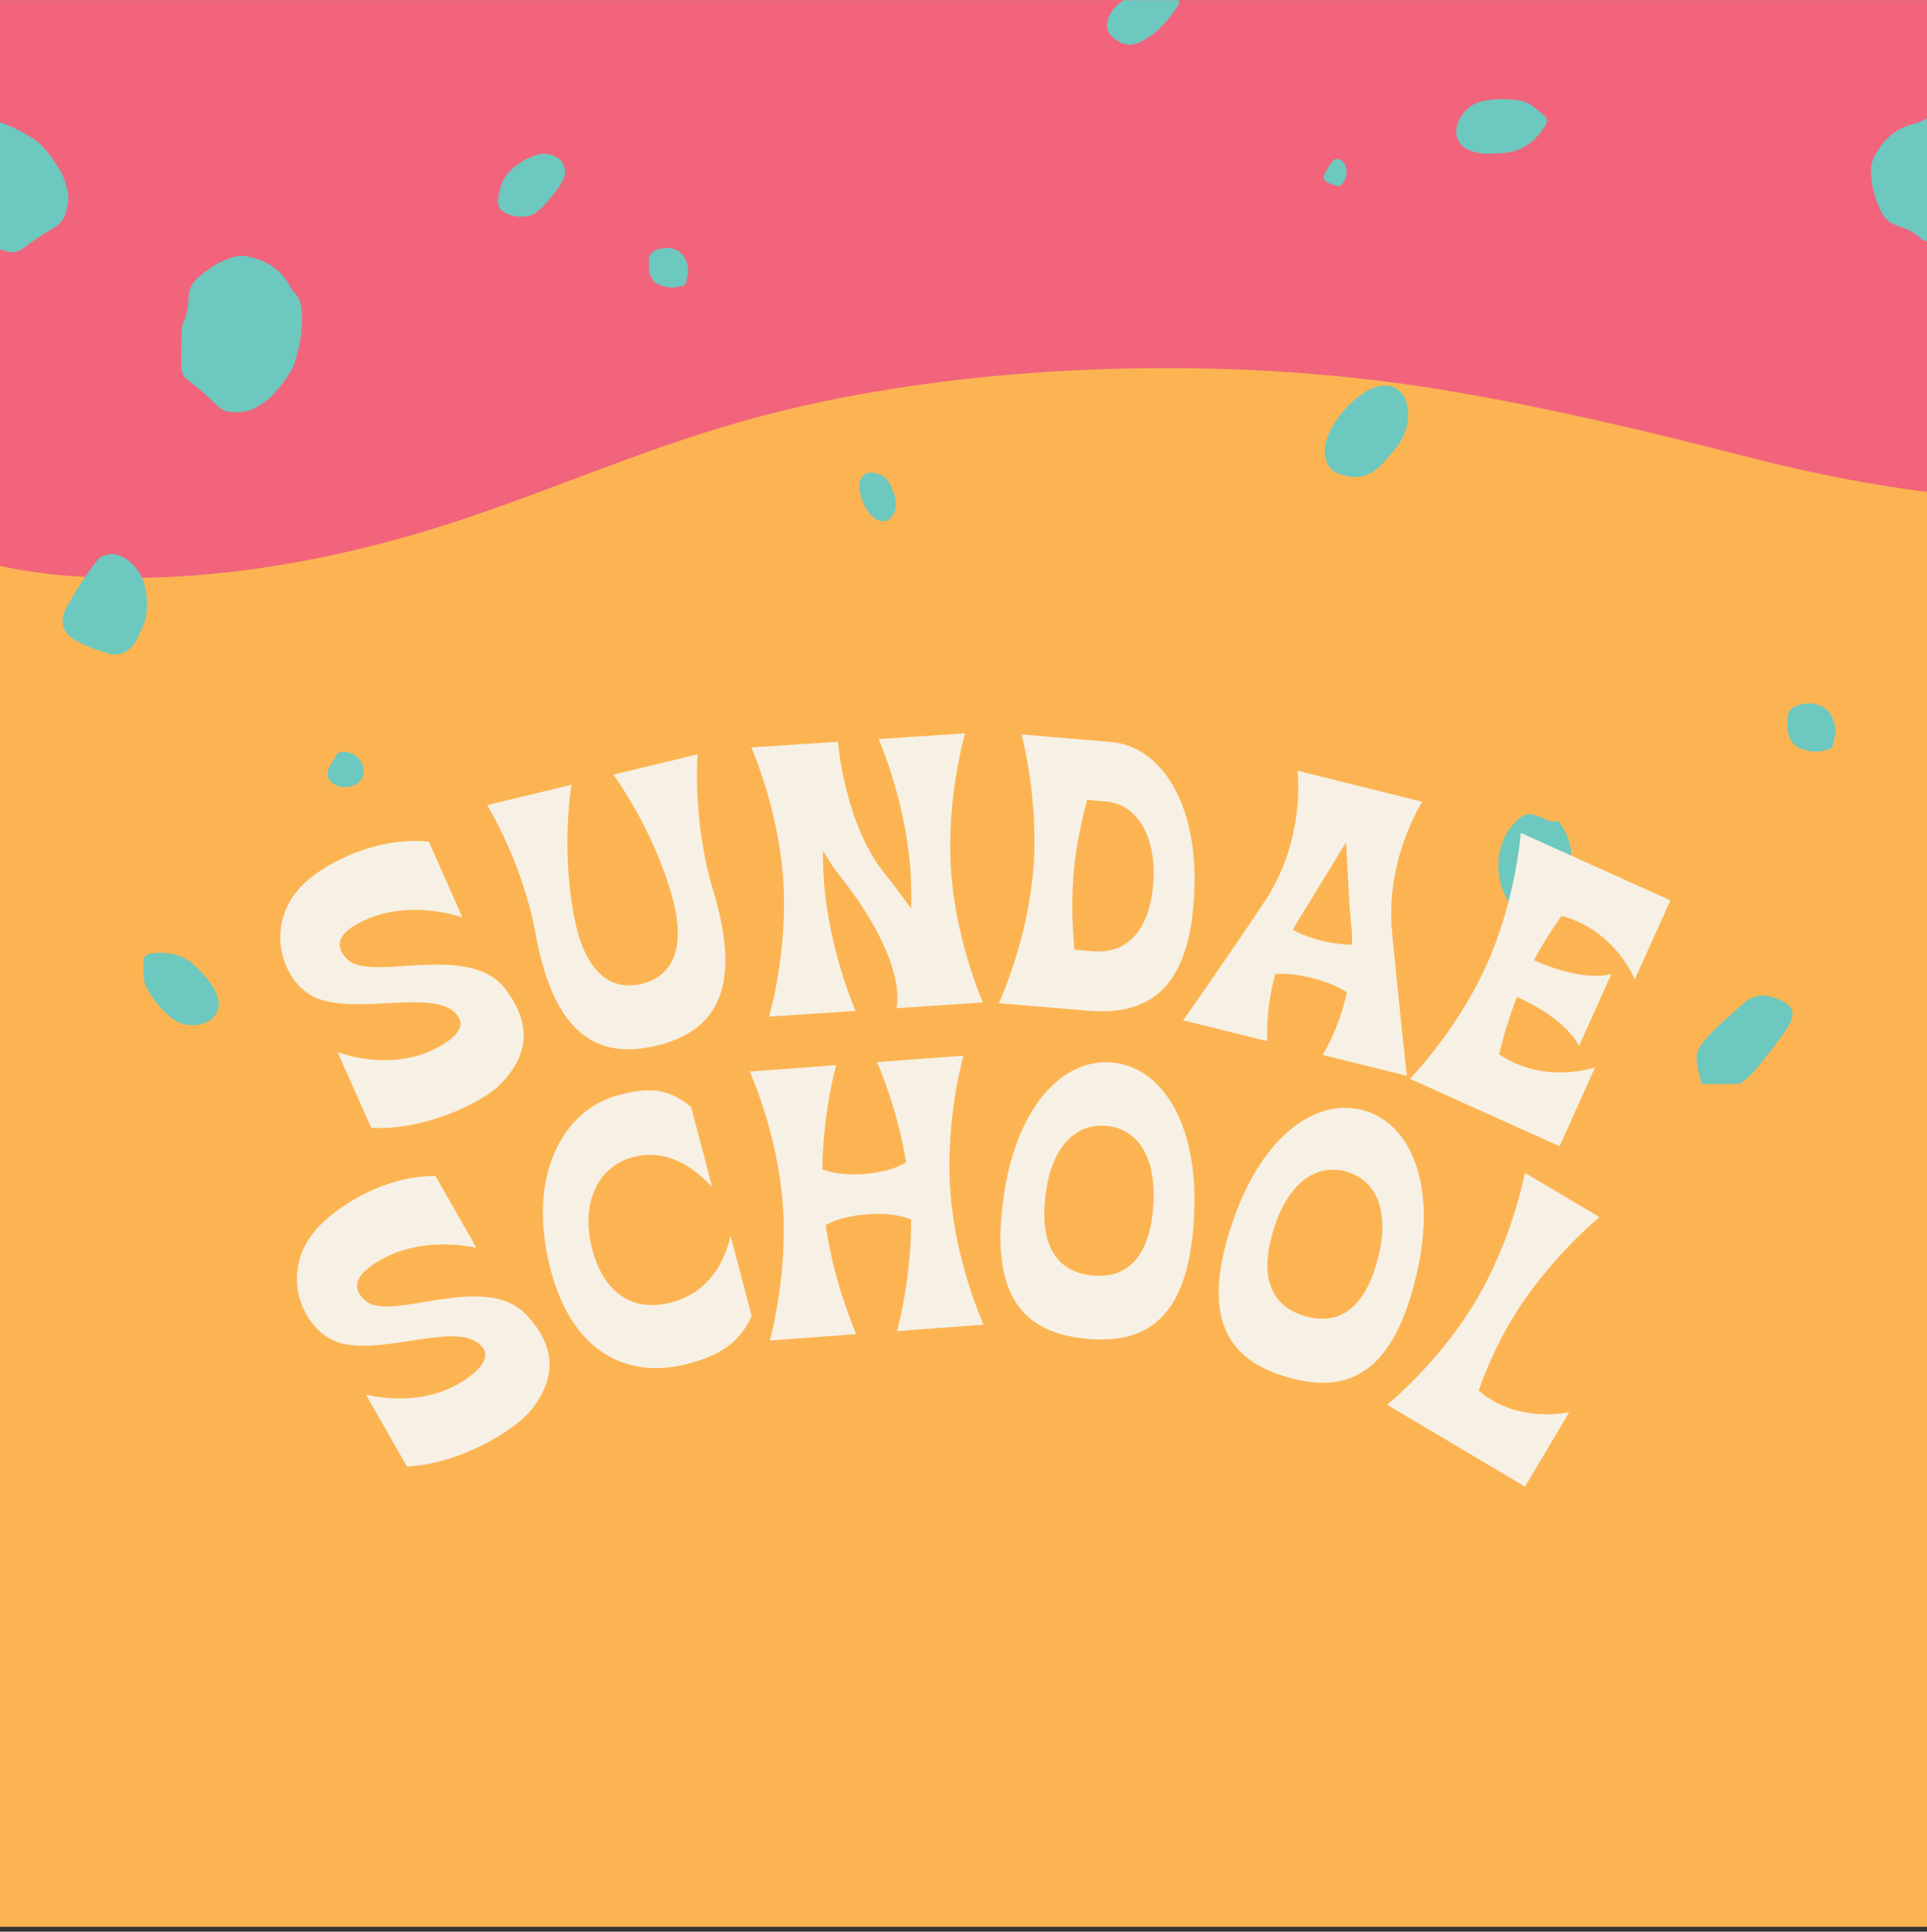 <svg xmlns="http://www.w3.org/2000/svg" fill="none" viewBox="0 0 380 381" height="381" width="380">
<rect x="0" y="0" width="380" height="381" fill="#333333" stroke="none"/>
<g clip-path="url(#clip0_2113_173)">
<rect fill="#FCB453" transform="translate(0 0.038)" height="380" width="380"></rect>
<path fill="#F1647C" d="M357.804 93.239C353.544 92.331 349.402 91.352 345.405 90.325C325.971 85.332 305.007 80.251 283.5 76.736C240.396 69.69 188.887 71.76 150.045 82.098C127.787 88.023 110.039 96.299 89.296 103.066C68.552 109.83 42.638 115.241 16.256 113.751C4.919 113.113 -6.672 110.927 -12.069 106.842C-16.223 103.699 -16.127 99.951 -15.925 96.386C-13.991 62.006 -14.072 27.728 -14.724 -6.71C134.026 -7.473 282.776 -8.237 431.529 -9C434.301 -2.111 437.071 4.78 439.843 11.669C442.323 17.832 442.19 22.909 442.208 28.991C442.254 43.024 443.243 57.06 443.243 71.093C443.406 77.656 447.473 86.348 442.649 92.673C438.896 97.597 425.311 98.531 414.058 98.851C394.443 99.405 375.139 96.929 357.804 93.236V93.239Z"></path>
<g clip-path="url(#clip1_2113_173)">
<path fill="#6DC8BF" d="M361.557 146.401C361.578 146.242 361.595 146.082 361.651 145.928C362.149 144.557 361.969 143.232 361.515 141.966C360.752 139.85 358.486 137.994 354.762 139.037C353.404 139.417 352.532 140.296 352.467 141.518C352.408 142.624 352.52 143.722 352.547 144.482C352.928 145.921 353.523 146.858 354.626 147.421C356.276 148.261 358.11 148.456 360.053 147.993C361.231 147.713 361.399 147.504 361.559 146.398L361.557 146.401Z"></path>
<path fill="#6DC8BF" d="M135.39 55.194C135.408 55.065 135.422 54.932 135.468 54.806C135.875 53.68 135.728 52.592 135.356 51.551C134.732 49.812 132.878 48.288 129.831 49.144C128.72 49.456 128.007 50.178 127.953 51.183C127.906 52.091 127.997 52.994 128.019 53.618C128.331 54.8 128.818 55.571 129.72 56.033C131.07 56.723 132.57 56.883 134.16 56.503C135.124 56.273 135.261 56.101 135.392 55.193L135.39 55.194Z"></path>
<path fill="#6DC8BF" d="M98.205 39.504C98.129 40.59 98.571 41.391 99.475 41.891C99.892 42.122 100.342 42.321 100.796 42.456C102.053 42.821 103.315 42.809 104.572 42.508C106.854 41.907 110.867 36.139 111.156 35.313C111.923 33.131 110.999 31.289 108.854 30.598C107.733 30.236 106.609 30.273 105.532 30.659C103.781 31.285 102.162 32.188 100.784 33.505C99.125 35.09 98.374 37.155 98.209 39.508L98.205 39.504Z"></path>
<path fill="#6DC8BF" d="M224.6 8.408C227.942 6.892 230.24 4.193 232.281 1.16C232.931 0.193 232.14 -1.718 231.072 -2.218C229.352 -3.022 227.641 -2.99 225.982 -2.242C225.231 -1.905 224.52 -1.466 223.793 -1.075C221.945 -0.392 220.543 0.612 219.519 1.876C218.892 2.648 218.454 3.514 218.322 4.546C218.205 5.477 218.442 6.335 219.085 6.998C220.35 8.298 222.311 9.453 224.604 8.412L224.6 8.408Z"></path>
<path fill="#6DC8BF" d="M33.91 200.853C35.239 201.906 36.778 202.329 38.614 202.178C41.626 201.934 43.59 199.768 43.056 197.183C42.964 196.744 42.578 195.63 41.984 194.609C41.337 193.504 39.525 191.508 38.939 190.947C38.557 190.581 38.196 190.191 37.77 189.874C35.617 188.272 33.046 187.719 30.198 187.996C28.929 188.118 28.326 188.516 28.33 189.345C28.342 191.264 27.993 193.26 29.017 195.024C30.29 197.219 31.837 199.211 33.906 200.849L33.91 200.853Z"></path>
<path fill="#6DC8BF" d="M292.185 19.996C290.534 20.372 289.239 21.308 288.201 22.836C286.496 25.341 286.938 28.238 289.275 29.446C289.673 29.65 290.778 30.05 291.942 30.227C293.205 30.417 295.889 30.258 296.692 30.153C297.216 30.085 297.745 30.048 298.258 29.915C300.852 29.241 302.897 27.581 304.474 25.183C305.178 24.115 305.248 23.394 304.604 22.876C303.111 21.679 301.785 20.151 299.775 19.841C297.275 19.455 294.76 19.41 292.191 19.995L292.185 19.996Z"></path>
<path fill="#6DC8BF" d="M36.095 63.764C35.854 64.264 35.822 64.882 35.81 65.451C35.757 67.629 35.778 69.812 35.717 71.995C35.681 73.365 36.175 74.349 37.356 75.223C39.059 76.479 40.67 77.881 42.156 79.369C43.177 80.389 44.069 81.206 45.724 81.275C47.342 81.341 48.857 81.284 50.243 80.507C51.271 79.93 52.291 79.304 53.163 78.507C54.384 77.389 57.433 73.894 58.224 71.223C59.172 68.016 59.771 64.739 59.498 61.365C59.389 60.012 59.152 58.776 58.092 57.756C57.638 57.321 57.328 56.727 57.019 56.179C55.167 52.89 52.155 51.183 48.435 50.508C47.704 50.374 46.864 50.475 46.137 50.679C43.374 51.447 41.072 52.935 38.983 54.825C37.798 55.898 37.228 57.077 37.187 58.593C37.143 60.374 36.894 62.117 36.091 63.772L36.095 63.764Z"></path>
<path fill="#6DC8BF" d="M378.674 46.955C379.084 47.325 379.666 47.524 380.2 47.691C382.261 48.333 384.342 48.906 386.399 49.557C387.688 49.963 388.765 49.752 389.913 48.837C391.572 47.52 393.34 46.333 395.159 45.288C396.409 44.569 397.429 43.927 397.943 42.333C398.445 40.776 398.803 39.285 398.441 37.724C398.172 36.565 397.855 35.403 397.333 34.338C396.602 32.846 394.103 28.923 391.781 27.427C388.989 25.631 386.037 24.159 382.751 23.505C381.434 23.24 380.192 23.135 378.935 23.891C378.397 24.216 377.75 24.354 377.143 24.505C373.512 25.415 371.07 27.887 369.415 31.322C369.089 31.996 368.957 32.842 368.953 33.606C368.929 36.504 369.72 39.151 370.953 41.699C371.652 43.142 372.616 44.02 374.05 44.471C375.733 45 377.324 45.715 378.678 46.947L378.674 46.955Z"></path>
<path fill="#6DC8BF" d="M-6.428 46.955C-6.019 47.325 -5.436 47.524 -4.902 47.691C-2.841 48.333 -0.76 48.906 1.296 49.557C2.586 49.963 3.662 49.752 4.811 48.837C6.47 47.52 8.238 46.333 10.057 45.288C11.306 44.569 12.327 43.927 12.841 42.333C13.343 40.776 13.701 39.285 13.339 37.724C13.07 36.565 12.753 35.403 12.23 34.338C11.499 32.846 9.001 28.923 6.679 27.427C3.887 25.631 0.935 24.159 -2.351 23.505C-3.669 23.24 -4.91 23.135 -6.167 23.891C-6.706 24.216 -7.352 24.354 -7.959 24.505C-11.59 25.415 -14.033 27.887 -15.688 31.322C-16.013 31.996 -16.145 32.842 -16.149 33.606C-16.174 36.504 -15.382 39.151 -14.149 41.699C-13.45 43.142 -12.486 44.02 -11.052 44.471C-9.369 45 -7.778 45.715 -6.424 46.947L-6.428 46.955Z"></path>
<path fill="#6DC8BF" d="M69.162 148.517C68.857 148.412 68.528 148.339 68.207 148.314C67.399 148.253 66.559 148.269 66.154 149.196C65.559 150.55 64.165 151.647 64.72 153.391C64.856 153.818 65.226 154.2 65.571 154.485C65.921 154.773 66.375 154.92 66.805 155.139C67.254 155.18 67.708 155.265 68.162 155.257C69.962 155.216 71.4 154.164 71.665 152.729C71.982 151.021 70.85 149.103 69.166 148.521L69.162 148.517Z"></path>
<path fill="#6DC8BF" d="M14.86 126.28C16.888 127.463 19.174 128.235 21.427 128.885C23.834 129.58 25.754 128.397 26.979 126.125C27.798 124.609 28.373 122.946 28.666 122.268C29.919 116.15 27.638 111.028 23.231 109.439C22.118 109.036 20.022 109.471 19.307 110.361C17.057 113.166 15.117 116.284 13.313 119.442C11.614 122.418 12.096 124.666 14.86 126.276V126.28Z"></path>
<path fill="#6DC8BF" d="M261.725 35.926C262.271 36.248 262.89 36.455 263.501 36.63C264.151 36.817 264.669 36.5 264.999 35.886C265.22 35.475 265.376 35.028 265.453 34.845C265.79 33.195 265.176 31.809 263.987 31.378C263.685 31.268 263.119 31.386 262.926 31.626C262.32 32.382 261.793 33.227 261.307 34.081C260.849 34.886 260.978 35.492 261.725 35.926Z"></path>
<path fill="#6DC8BF" d="M351.377 204.328C354.142 200.578 354.187 198.947 351.542 197.474C350.612 196.959 349.47 196.637 348.287 196.412C346.74 196.119 344.888 196.808 343.287 198.346C340.673 200.857 337.541 203.115 335.447 206.12C334.756 207.114 334.458 208.141 334.585 208.997C334.798 210.469 334.972 212.003 335.416 213.372C336.529 216.801 342.221 215.618 346.029 211.18C347.948 208.944 349.681 206.629 351.377 204.328Z"></path>
<path fill="#6DC8BF" d="M263.849 93.376C267.106 94.665 269.946 94.242 272.373 91.726C273.333 90.73 274.229 89.665 275.108 88.592C275.574 88.022 276 87.401 276.357 86.746C277.514 84.628 278.008 82.348 277.47 79.848C276.928 77.332 275.012 75.82 272.61 76.064C272.019 76.124 270.878 76.478 270.886 76.507C270.569 76.629 270.24 76.734 269.93 76.876C269.697 76.982 269.484 77.133 269.268 77.271C266.584 78.982 264.439 81.279 262.776 84.076C262.33 84.823 261.985 85.657 261.684 86.49C261.286 87.592 261.149 88.754 261.326 89.957C261.567 91.583 262.362 92.795 263.845 93.38L263.849 93.376Z"></path>
<path fill="#6DC8BF" d="M302.73 179.532C304.602 179.182 306.044 178.321 306.892 176.678C307.623 175.26 308.358 173.837 308.989 172.374C310.583 168.67 309.828 165.252 307.277 161.967C306.703 161.967 306.109 162.065 305.566 161.939C305.008 161.809 304.502 161.451 303.963 161.219C301.485 160.159 300.509 160.37 298.645 162.345C295.158 166.045 294.443 172.004 296.906 176.788C298.239 179.377 299.79 180.081 302.73 179.532Z"></path>
<path fill="#6DC8BF" d="M171.704 93.232C173.505 93.285 174.806 94.013 175.543 95.584C175.835 96.206 176.084 96.847 176.323 97.487C176.45 97.827 176.548 98.182 176.607 98.539C176.8 99.693 176.643 100.792 175.949 101.792C175.249 102.798 174.059 103.099 172.939 102.534C172.664 102.394 172.173 102.021 172.182 102.01C172.05 101.896 171.909 101.786 171.784 101.665C171.689 101.574 171.612 101.467 171.531 101.365C170.53 100.099 169.89 98.678 169.571 97.128C169.485 96.713 169.462 96.28 169.461 95.855C169.46 95.294 169.596 94.755 169.89 94.259C170.289 93.588 170.884 93.205 171.703 93.23L171.704 93.232Z"></path>
</g>
<path fill="#F6F1E4" d="M278.026 212.777C278.026 212.777 287.275 203.358 293.116 190.402C298.957 177.446 299.892 164.279 299.892 164.279L329.407 177.585L322.379 193.174C322.379 193.174 318.518 183.431 307.93 180.658C306.127 183.179 304.205 186.148 302.497 189.38C312.613 193.94 317.777 192.1 317.777 192.1L311.374 206.303C311.374 206.303 309.264 201.184 299.148 196.623C297.576 200.666 296.436 204.487 295.623 207.956C304.712 214.054 314.569 210.495 314.569 210.495L307.541 226.084L278.026 212.777Z"></path>
<path fill="#F6F1E4" d="M260.818 208.07C260.965 207.793 263.999 203.143 265.608 195.712C264.058 194.701 261.808 193.673 258.784 192.922C255.686 192.153 253.308 191.954 251.465 192.123C249.486 199.462 249.901 205.047 249.901 205.36L233.305 201.24C233.305 201.24 241.01 190.389 249.377 177.822C257.614 165.459 255.859 152.024 255.859 152.024L280.495 158.14C280.495 158.14 273.104 169.304 274.529 184.067C275.973 199.068 277.414 212.19 277.414 212.19L260.818 208.07ZM254.953 183.435C256.41 184.189 258.254 184.96 260.615 185.546C262.975 186.132 264.966 186.313 266.607 186.328C266.641 184.928 266.602 183.508 266.415 182.052C265.891 176.911 265.77 170.459 265.431 166.147L257.121 179.745C256.349 180.963 255.577 182.181 254.953 183.435Z"></path>
<path fill="#F6F1E4" d="M196.968 197.876C196.968 197.876 202.552 185.914 203.746 171.752C204.939 157.591 201.435 144.864 201.435 144.864L219.081 146.35C228.926 147.18 235.915 158.37 235.553 174.433C235.124 194.913 226.731 200.384 214.614 199.363L196.968 197.876ZM211.698 172.423C211.238 177.875 211.492 183.007 211.892 187.311L215.603 187.624C223.176 188.262 226.969 182.175 227.45 173.75C227.976 164.794 224.15 158.599 218.092 158.089L214.381 157.776C213.266 161.953 212.151 167.046 211.698 172.423Z"></path>
<path fill="#F6F1E4" d="M176.764 198.856C176.764 198.856 179.398 190.304 165.761 172.924C164.518 171.407 163.412 169.652 162.301 167.821C162.264 169.575 162.304 171.324 162.424 173.144C163.359 187.325 168.725 199.386 168.725 199.386L151.662 200.512C151.662 200.512 155.397 187.851 154.461 173.67C153.525 159.488 148.16 147.428 148.16 147.428L165.223 146.302C165.223 146.302 166.521 162.515 174.482 172.349C176.472 174.807 178.144 177.058 179.659 179.243C179.731 176.877 179.728 174.516 179.563 172.013C178.627 157.832 173.261 145.771 173.261 145.771L190.324 144.646C190.324 144.646 186.59 157.307 187.525 171.488C188.461 185.669 193.826 197.73 193.826 197.73L176.764 198.856Z"></path>
<path fill="#F6F1E4" d="M126.543 194.05C133.192 192.443 135.047 186.209 132.666 177.324C128.941 163.525 120.952 152.789 120.952 152.789L137.574 148.772C137.574 148.772 136.494 161.778 140.57 175.414C146.806 195.721 140.569 203.561 129.488 206.239C118.407 208.916 109.278 204.789 105.554 183.874C102.955 169.881 96.056 158.804 96.056 158.804L112.678 154.788C112.678 154.788 110.472 167.987 113.459 181.965C115.397 190.957 119.894 195.656 126.543 194.05Z"></path>
<path fill="#F6F1E4" d="M98.665 213.876C94.991 217.587 83.376 223.078 73.198 222.443L66.565 207.51C66.565 207.51 77.692 211.965 87.354 206.01C90.681 203.95 91.306 202.176 90.488 200.709C86.832 194.35 70.178 200.666 61.791 196.575C55.441 193.325 51.84 182.034 59.952 174.273C63.973 170.408 74.091 164.916 84.554 166.006L91.187 180.939C91.187 180.939 79.474 176.662 69.742 182.648C66.416 184.708 66.207 187.046 68.522 189.261C73.181 193.761 92.398 185.724 99.595 195.001C104.093 200.82 105.195 207.233 98.665 213.876Z"></path>
<path fill="#F6F1E4" d="M273.55 277.079C273.55 277.079 283.795 268.755 291.051 256.535C298.307 244.315 300.711 231.335 300.711 231.335L315.414 240.065C315.414 240.065 305.169 248.389 297.913 260.609C295.119 265.314 293.069 270.107 291.576 274.259C299.271 280.949 309.465 278.517 309.465 278.517L300.735 293.22L273.55 277.079Z"></path>
<path fill="#F6F1E4" d="M253.981 271.667C242.287 268.335 236.299 260.227 243.353 240.189C249.021 224.182 259.476 216.334 268.977 219.042C278.479 221.75 283.185 234.075 279.533 250.499C274.964 271.245 265.676 275 253.981 271.667ZM251.173 242.418C248.434 251.199 250.109 257.524 257.418 259.607C264.727 261.69 269.411 257.177 271.712 248.271C274.159 238.853 271.388 232.768 265.541 231.102C259.693 229.436 254.059 233.125 251.173 242.418Z"></path>
<path fill="#F6F1E4" d="M214.279 264.062C202.172 262.928 194.8 256.055 198.063 235.064C200.702 218.289 209.542 208.659 219.379 209.58C229.216 210.5 236.101 221.755 235.519 238.57C234.829 259.802 226.386 265.195 214.279 264.062ZM206.16 235.822C205.075 244.957 207.881 250.868 215.448 251.576C223.015 252.284 226.793 246.989 227.423 237.812C228.102 228.105 224.264 222.632 218.21 222.065C212.156 221.499 207.293 226.158 206.16 235.822Z"></path>
<path fill="#F6F1E4" d="M151.792 264.408C151.792 264.408 155.421 251.716 154.368 237.543C153.316 223.37 147.85 211.354 147.85 211.354L164.903 210.087C164.903 210.087 162.303 219.197 162.162 230.639C163.967 231.343 166.671 231.828 170.385 231.552C174.326 231.259 176.998 230.299 178.674 229.26C176.849 218.04 172.937 209.49 172.937 209.49L189.99 208.223C189.99 208.223 186.36 220.915 187.413 235.088C188.466 249.261 193.822 260.828 193.932 261.277L176.879 262.544C176.879 262.544 179.726 252.654 179.664 240.541C177.778 239.767 175.069 239.206 170.976 239.51C167.186 239.792 164.584 240.671 162.827 241.64C164.556 253.629 168.741 262.768 168.845 263.141L151.792 264.408Z"></path>
<path fill="#F6F1E4" d="M107.991 247.899C104.332 230.394 111.858 218.67 121.781 216.061C126.632 214.786 131.212 213.975 136.298 218.374L140.453 234.177C134.474 227.576 128.792 227.184 124.97 228.189C117.252 230.218 114.821 238.009 116.591 245.637C118.361 253.266 123.246 259.29 132.507 256.855C136.77 255.734 142.093 252.37 144.072 243.755L148.227 259.558C145.75 265.082 141.576 267.437 135.696 268.983C123.053 272.307 111.771 266.158 107.991 247.899Z"></path>
<path fill="#F6F1E4" d="M104.714 278.148C101.432 282.209 90.427 288.84 80.237 289.23L72.138 275.039C72.138 275.039 83.655 278.354 92.671 271.458C95.773 269.075 96.217 267.246 95.257 265.87C90.98 259.91 75.045 267.867 66.289 264.638C59.645 262.042 54.928 251.171 62.219 242.634C65.832 238.385 75.347 231.904 85.867 231.938L93.966 246.13C93.966 246.13 81.883 243.05 72.801 249.983C69.699 252.367 69.726 254.714 72.251 256.685C77.339 260.694 95.651 250.768 103.744 259.276C108.803 264.614 110.544 270.883 104.714 278.148Z"></path>
</g>
<defs>
<clipPath id="clip0_2113_173">
<rect transform="translate(0 0.038)" fill="white" height="380" width="380"></rect>
</clipPath>
<clipPath id="clip1_2113_173">
<rect transform="translate(-29.45 -2.812)" fill="white" height="216.6" width="428.45"></rect>
</clipPath>
</defs>
</svg>
